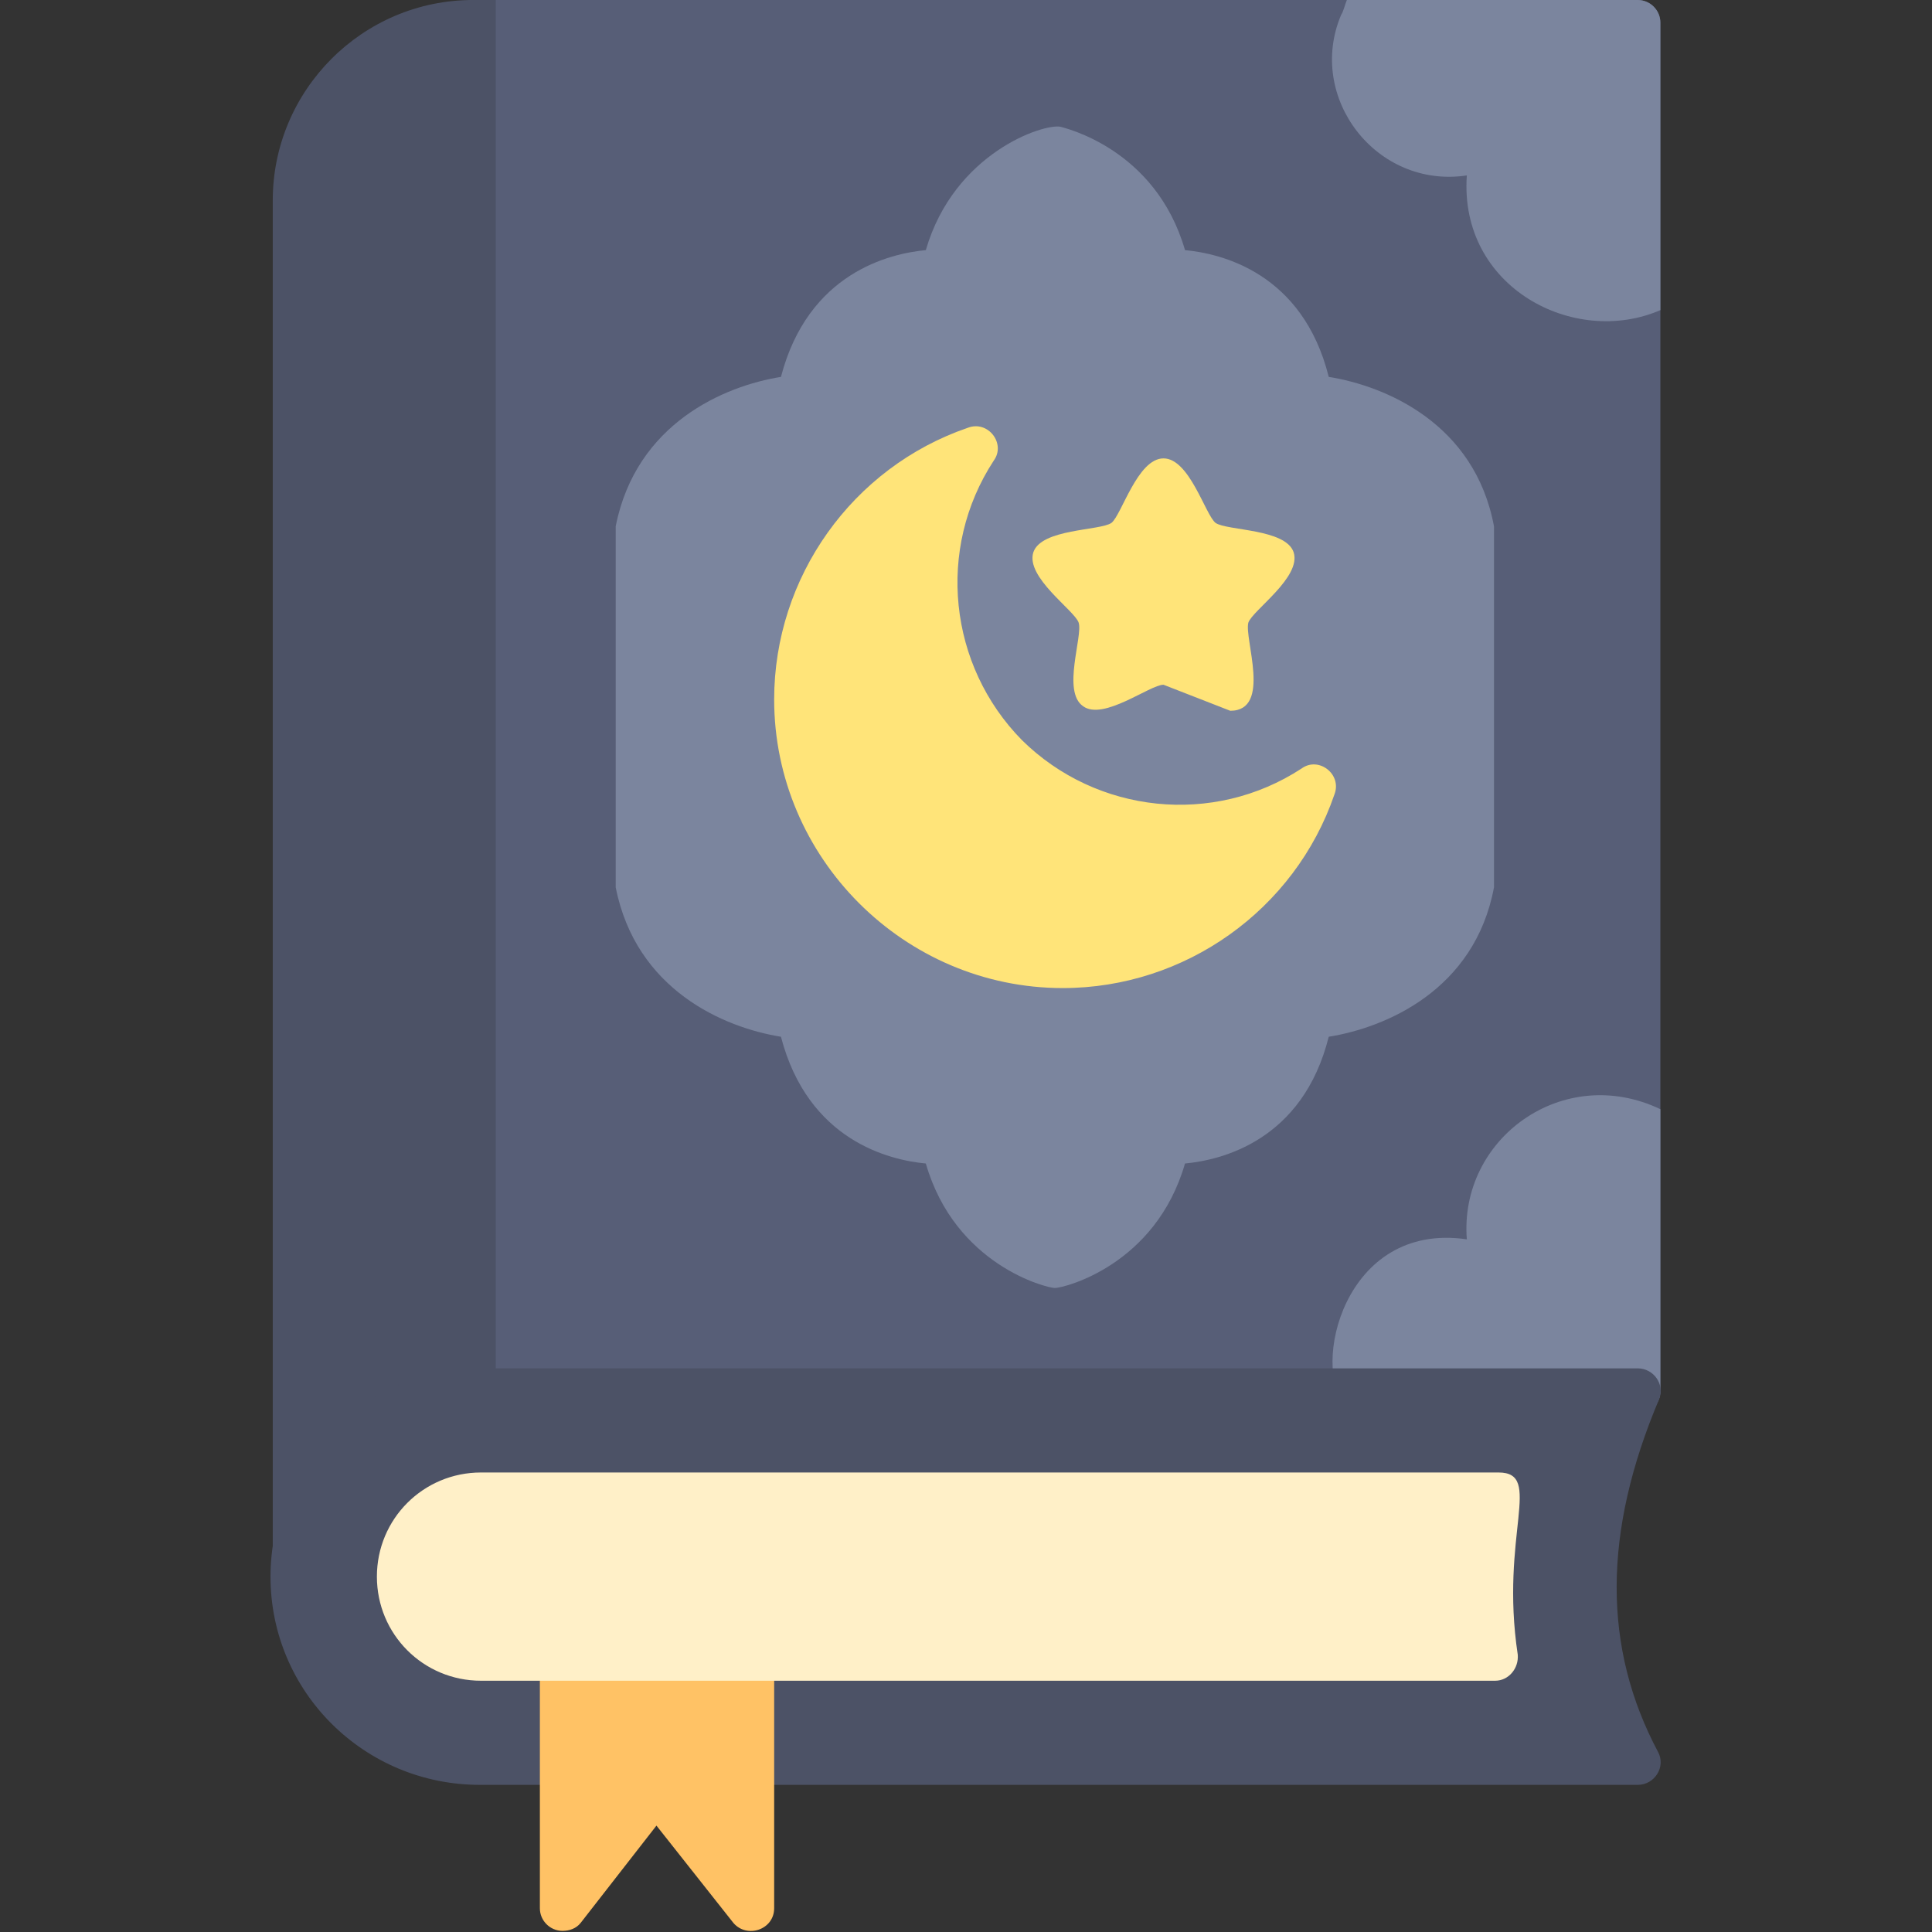 <svg clip-rule="evenodd" fill-rule="evenodd" height="1.707in" image-rendering="optimizeQuality" shape-rendering="geometricPrecision" text-rendering="geometricPrecision" viewBox="0 0 1707 1707" width="1.707in" xmlns="http://www.w3.org/2000/svg"><rect x="0" y="0" width="1707" height="1707" fill="#333333" stroke="none"/><g id="Layer_x0020_1"><path d="m1447 1249h-1023c-13 0-26-3-26-20v-1209c0-11 9-20 20-20h1029c11 0 20 9 20 20v1209c0 11-9 20-20 20z" fill="#575e77"/><g fill="#7b859e"><path d="m1190 0h257c11 0 20 9 20 20v254c-76 33-178-20-171-119-80 12-142-69-111-142 2-3 3-8 5-13z"/><path d="m1447 1249h-253c-2-3-4-5-5-7-31-33-2-163 107-147-7-89 85-156 171-115v249c0 11-9 20-20 20z"/><path d="m932 1138c-7 0-88-20-114-110-32-3-104-20-128-112-50-8-128-41-146-132v-319c18-91 96-124 146-132 24-92 96-109 128-112 25-86 104-112 119-109 3 1 84 19 110 109 32 3 104 20 127 112 50 8 129 41 146 132v319c-17 91-96 124-146 132-23 92-95 109-127 112-26 90-107 110-115 110z"/></g><path d="m939 873c-140 0-255-115-255-255 0-108 69-205 171-240 18-7 34 14 23 29-51 78-40 181 25 247 66 65 169 76 247 25 15-11 36 5 29 23-35 102-132 171-240 171z" fill="#ffe479"/><path d="m1087 628-59-23c-12 0-53 32-71 19-19-13 0-62-4-74-4-11-47-40-40-62 7-21 59-19 69-26 9-7 23-57 46-57s37 50 46 57c10 7 62 5 69 26 7 22-36 51-40 62-4 14 21 78-16 78z" fill="#ffe479"/><path d="m261 1391c-11 0-20-9-20-20v-1194c0-97 79-177 177-177h20v1229c0 19-21 24-32 16l-125 119c0 12-2 27-20 27z" fill="#4c5266"/><path d="m497 1577h-73c-102 0-185-82-185-184 0-101 83-184 185-184h1023c14 0 24 14 19 27-50 118-50 220-1 312 7 13-3 29-18 29h-783c-11 0-20-9-20-20v-72h-127v72c0 11-9 20-20 20z" fill="#4c5266"/><path d="m497 1706c-11 0-20-9-20-20v-221c0-11 9-20 20-20h167c11 0 20 9 20 20v221c0 19-24 27-36 13l-68-86-67 86c-4 5-10 7-16 7z" fill="#ffc265"/><path d="m1321 1485h-896c-51 0-92-41-92-92s41-92 92-92h899c40 0 1 55 17 161 1 12-8 23-20 23z" fill="#fff0c8"/></g></svg>
